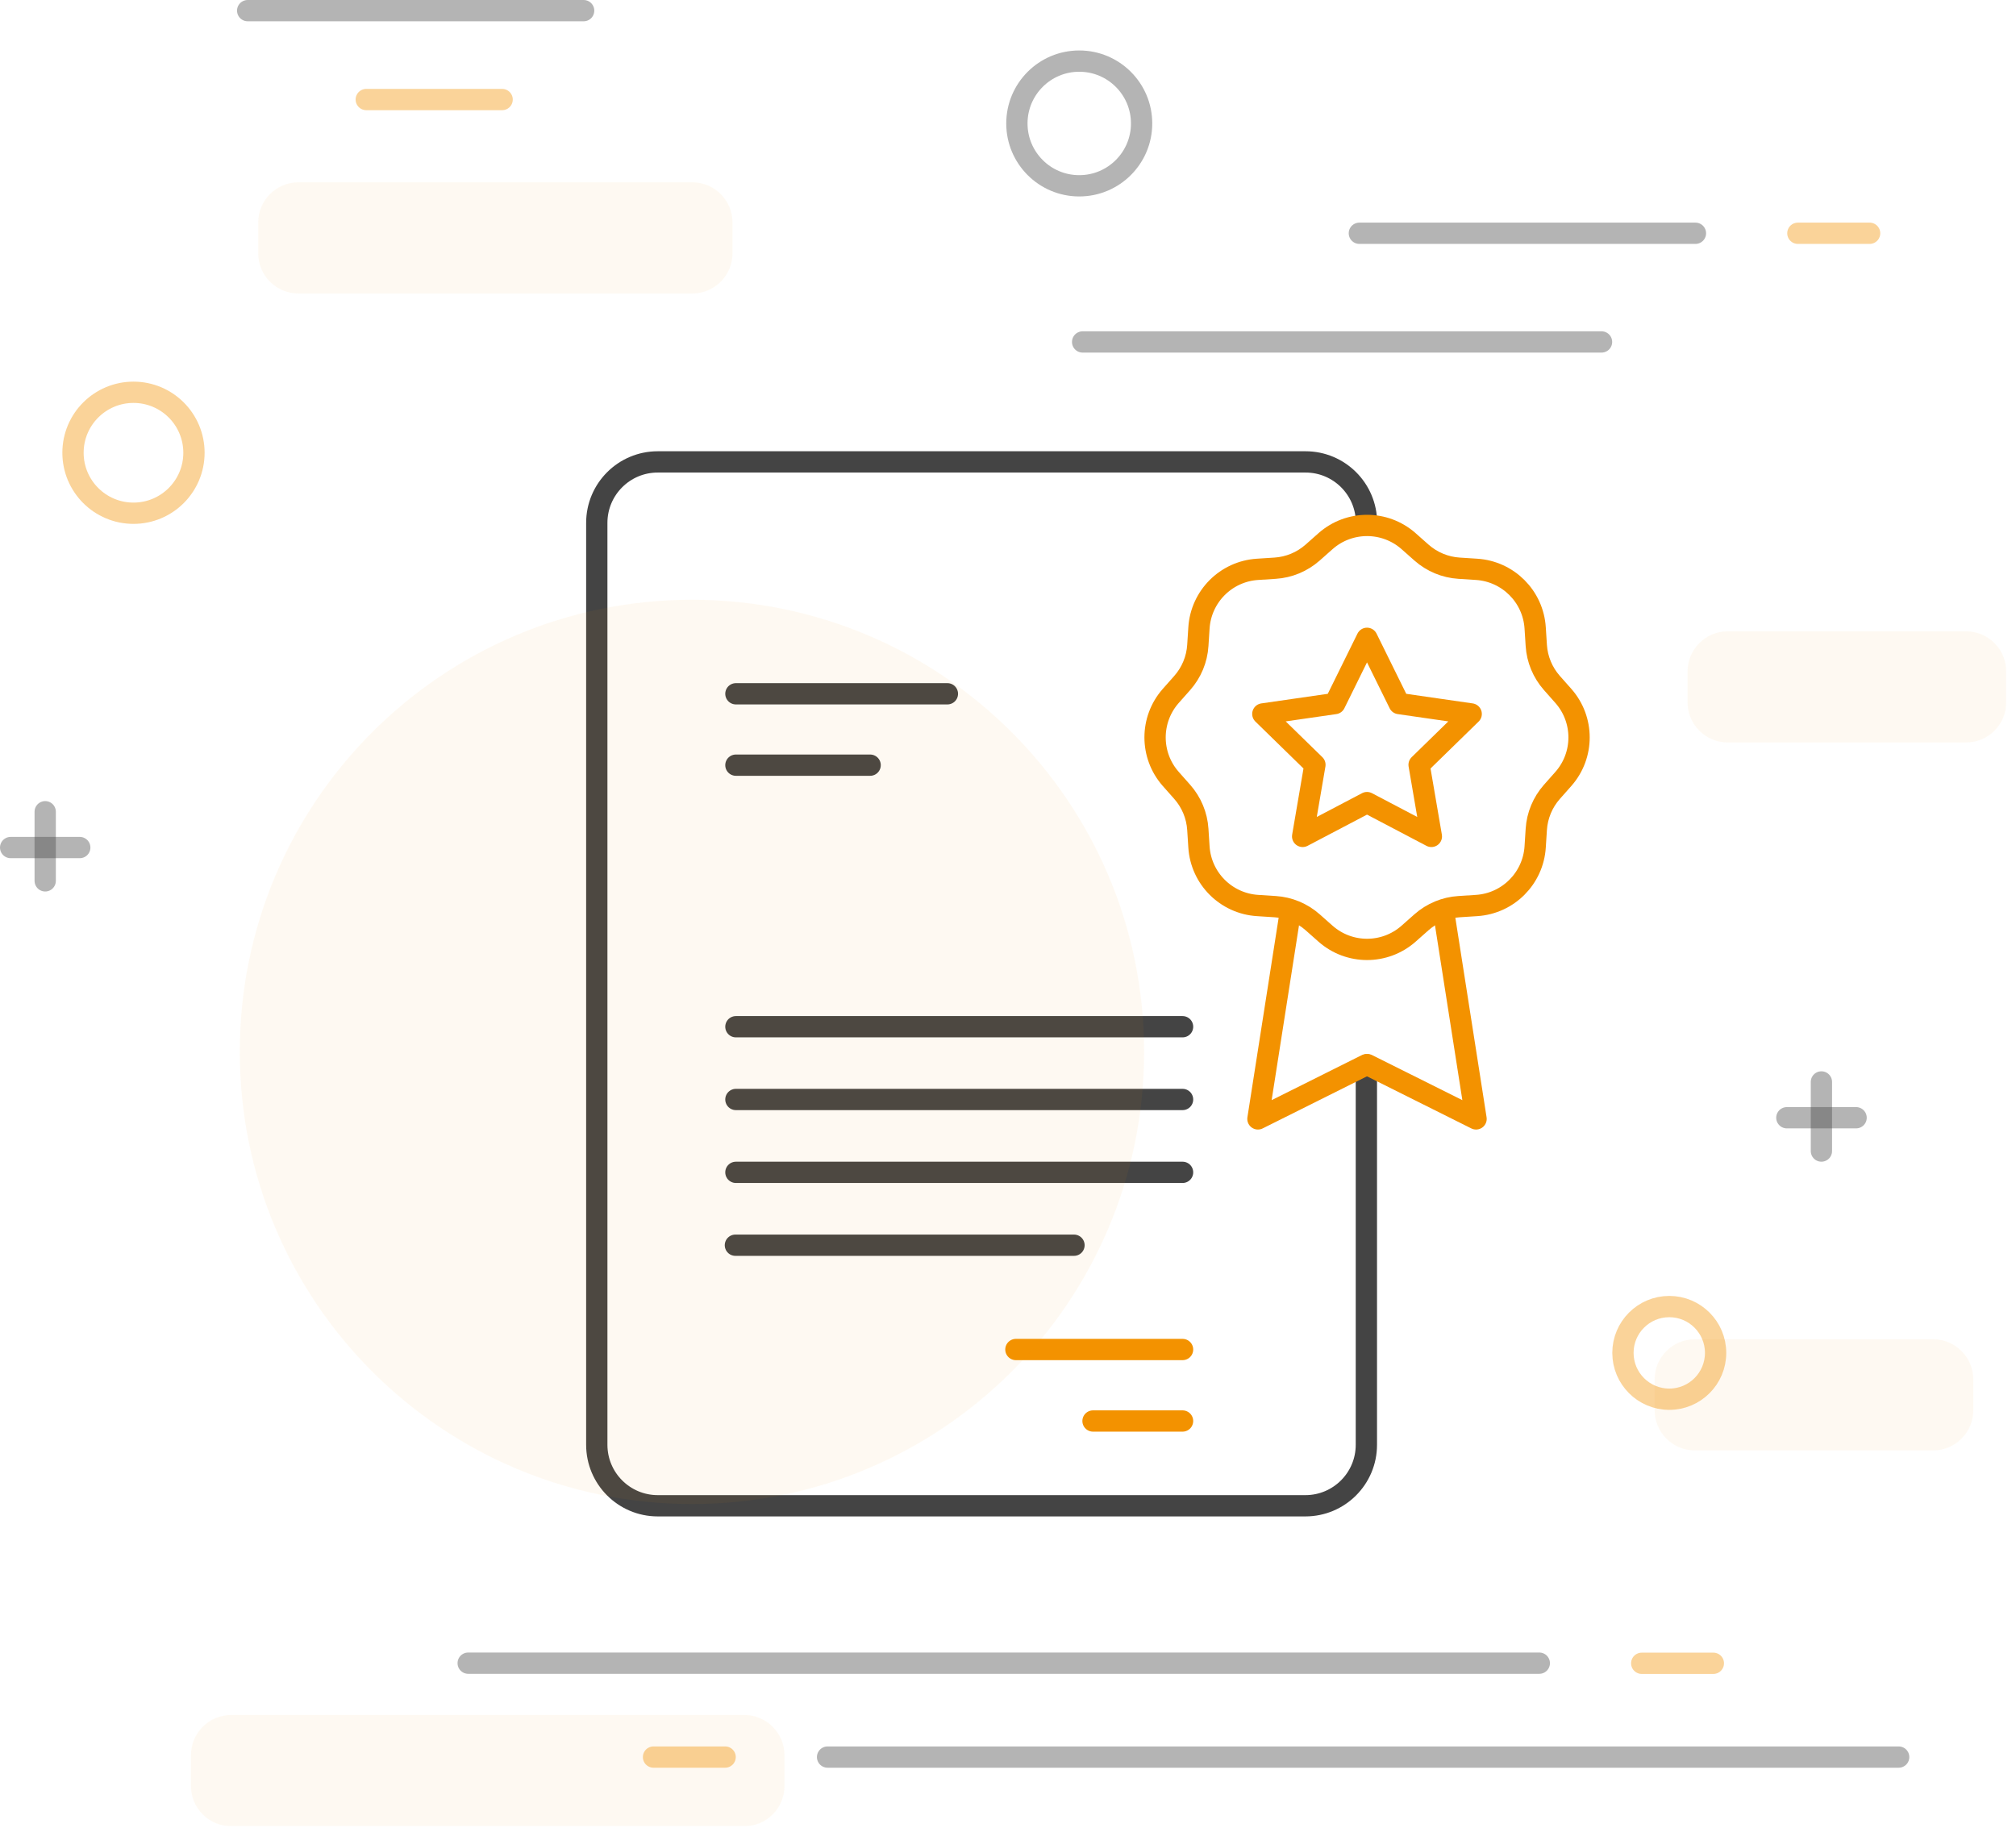 <svg width="161" height="146" viewBox="0 0 161 146" fill="none" xmlns="http://www.w3.org/2000/svg">
<g clip-path="url(#clip0_104_1115)">
<path d="M109.12 85.76V115.39C109.12 118.08 106.94 120.26 104.25 120.26H52.53C49.84 120.26 47.66 118.08 47.66 115.39V41.76C47.66 39.07 49.84 36.89 52.53 36.89H104.26C106.95 36.89 109.13 39.07 109.13 41.76" stroke="#444444" stroke-width="1.7" stroke-linecap="round" stroke-linejoin="round"/>
<path d="M109.171 50.98L111.741 56.19L117.491 57.02L113.331 61.08L114.311 66.8L109.171 64.1L104.031 66.8L105.011 61.08L100.851 57.02L106.601 56.19L109.171 50.98Z" stroke="#F39200" stroke-width="1.7" stroke-linecap="round" stroke-linejoin="round"/>
<path d="M102.96 73.391L100.46 89.361L109.13 85.031" stroke="#F39200" stroke-width="1.7" stroke-linecap="round" stroke-linejoin="round"/>
<path d="M115.38 73.391L117.88 89.361L109.21 85.031" stroke="#F39200" stroke-width="1.7" stroke-linecap="round" stroke-linejoin="round"/>
<path d="M58.77 55.41H75.66" stroke="#444444" stroke-width="1.7" stroke-linecap="round" stroke-linejoin="round"/>
<path d="M58.77 61.11H69.49" stroke="#444444" stroke-width="1.7" stroke-linecap="round" stroke-linejoin="round"/>
<path d="M94.441 107.78H81.131" stroke="#F39200" stroke-width="1.7" stroke-linecap="round" stroke-linejoin="round"/>
<path d="M94.44 113.49H87.29" stroke="#F39200" stroke-width="1.7" stroke-linecap="round" stroke-linejoin="round"/>
<path d="M58.77 82H94.441" stroke="#444444" stroke-width="1.7" stroke-linecap="round" stroke-linejoin="round"/>
<path d="M58.77 87.811H94.441" stroke="#444444" stroke-width="1.7" stroke-linecap="round" stroke-linejoin="round"/>
<path d="M58.77 93.63H94.441" stroke="#444444" stroke-width="1.7" stroke-linecap="round" stroke-linejoin="round"/>
<path d="M58.73 99.45H85.77" stroke="#444444" stroke-width="1.7" stroke-linecap="round" stroke-linejoin="round"/>
<path d="M112.48 43.21L113.53 44.14C114.36 44.87 115.41 45.31 116.52 45.38L117.92 45.47C120.43 45.63 122.44 47.63 122.6 50.15L122.69 51.55C122.76 52.66 123.2 53.71 123.93 54.54L124.86 55.59C126.52 57.48 126.52 60.31 124.86 62.2L123.93 63.25C123.2 64.08 122.76 65.13 122.69 66.24L122.6 67.64C122.44 70.15 120.44 72.16 117.92 72.32L116.52 72.41C115.41 72.48 114.36 72.92 113.53 73.65L112.48 74.58C110.59 76.24 107.76 76.24 105.87 74.58L104.82 73.65C103.99 72.92 102.94 72.48 101.83 72.41L100.43 72.32C97.92 72.16 95.91 70.16 95.75 67.64L95.66 66.24C95.59 65.13 95.15 64.08 94.42 63.25L93.49 62.2C91.83 60.31 91.83 57.48 93.49 55.59L94.42 54.54C95.15 53.71 95.59 52.66 95.66 51.55L95.75 50.15C95.91 47.64 97.91 45.63 100.43 45.47L101.83 45.38C102.94 45.31 103.99 44.87 104.82 44.14L105.87 43.21C107.76 41.55 110.59 41.55 112.48 43.21V43.21Z" stroke="#F39200" stroke-width="1.7" stroke-linecap="round" stroke-linejoin="round"/>
<path opacity="0.4" d="M108.56 18.63H135.4" stroke="#444444" stroke-width="1.7" stroke-linecap="round" stroke-linejoin="round"/>
<path opacity="0.4" d="M19.78 0.85H46.61" stroke="#444444" stroke-width="1.7" stroke-linecap="round" stroke-linejoin="round"/>
<path opacity="0.4" d="M143.58 18.63H149.31" stroke="#F39200" stroke-width="1.7" stroke-linecap="round" stroke-linejoin="round"/>
<path opacity="0.4" d="M29.25 7.95H40.1" stroke="#F39200" stroke-width="1.7" stroke-linecap="round" stroke-linejoin="round"/>
<path opacity="0.4" d="M37.39 132.83H122.93" stroke="#444444" stroke-width="1.7" stroke-linecap="round" stroke-linejoin="round"/>
<path opacity="0.4" d="M131.11 132.84H136.83" stroke="#F39200" stroke-width="1.7" stroke-linecap="round" stroke-linejoin="round"/>
<path opacity="0.4" d="M151.63 140.33H66.09" stroke="#444444" stroke-width="1.7" stroke-linecap="round" stroke-linejoin="round"/>
<path opacity="0.4" d="M57.91 140.33H52.19" stroke="#F39200" stroke-width="1.7" stroke-linecap="round" stroke-linejoin="round"/>
<path opacity="0.4" d="M86.46 27.31H127.9" stroke="#444444" stroke-width="1.7" stroke-linecap="round" stroke-linejoin="round"/>
<path opacity="0.4" d="M3.61 64.83V70.35" stroke="#444444" stroke-width="1.7" stroke-linecap="round" stroke-linejoin="round"/>
<path opacity="0.4" d="M6.37 67.69H0.85" stroke="#444444" stroke-width="1.7" stroke-linecap="round" stroke-linejoin="round"/>
<path opacity="0.4" d="M145.46 86.41V91.93" stroke="#444444" stroke-width="1.7" stroke-linecap="round" stroke-linejoin="round"/>
<path opacity="0.4" d="M148.23 89.269H142.7" stroke="#444444" stroke-width="1.7" stroke-linecap="round" stroke-linejoin="round"/>
<path opacity="0.4" d="M86.19 14.84C88.94 14.84 91.17 12.61 91.17 9.86C91.17 7.109 88.94 4.88 86.19 4.88C83.44 4.88 81.21 7.109 81.21 9.86C81.21 12.61 83.44 14.84 86.19 14.84Z" stroke="#444444" stroke-width="1.7" stroke-linecap="round" stroke-linejoin="round"/>
<path opacity="0.4" d="M133.31 111.75C135.354 111.75 137.01 110.093 137.01 108.05C137.01 106.006 135.354 104.35 133.31 104.35C131.267 104.35 129.61 106.006 129.61 108.05C129.61 110.093 131.267 111.75 133.31 111.75Z" stroke="#F39200" stroke-width="1.7" stroke-linecap="round" stroke-linejoin="round"/>
<path opacity="0.4" d="M10.66 40.99C13.328 40.99 15.49 38.828 15.49 36.16C15.49 33.492 13.328 31.33 10.66 31.33C7.993 31.33 5.83 33.492 5.83 36.16C5.83 38.828 7.993 40.99 10.66 40.99Z" stroke="#F39200" stroke-width="1.7" stroke-linecap="round" stroke-linejoin="round"/>
<g opacity="0.5">
<path opacity="0.1" d="M55.26 120.12C75.203 120.12 91.37 103.953 91.37 84.01C91.37 64.067 75.203 47.9 55.26 47.9C35.317 47.9 19.15 64.067 19.15 84.01C19.15 103.953 35.317 120.12 55.26 120.12Z" fill="#F39200"/>
<path opacity="0.1" d="M154.38 106.96H135.35C133.577 106.96 132.14 108.397 132.14 110.17V112.63C132.14 114.403 133.577 115.84 135.35 115.84H154.38C156.152 115.84 157.59 114.403 157.59 112.63V110.17C157.59 108.397 156.152 106.96 154.38 106.96Z" fill="#F39200"/>
<path opacity="0.1" d="M157.01 50.42H137.98C136.207 50.42 134.77 51.857 134.77 53.63V56.09C134.77 57.863 136.207 59.3 137.98 59.3H157.01C158.782 59.3 160.22 57.863 160.22 56.09V53.63C160.22 51.857 158.782 50.42 157.01 50.42Z" fill="#F39200"/>
<path opacity="0.1" d="M55.29 14.56H23.83C22.057 14.56 20.62 15.997 20.62 17.77V20.23C20.62 22.003 22.057 23.44 23.83 23.44H55.29C57.063 23.44 58.5 22.003 58.5 20.23V17.77C58.5 15.997 57.063 14.56 55.29 14.56Z" fill="#F39200"/>
<path opacity="0.1" d="M59.44 136.97H18.46C16.687 136.97 15.25 138.407 15.25 140.18V142.64C15.25 144.413 16.687 145.85 18.46 145.85H59.44C61.213 145.85 62.65 144.413 62.65 142.64V140.18C62.65 138.407 61.213 136.97 59.44 136.97Z" fill="#F39200"/>
</g>
</g>
<defs>
<clipPath id="clip0_104_1115">
<rect width="160.22" height="145.85" fill="white"/>
</clipPath>
</defs>
</svg>
